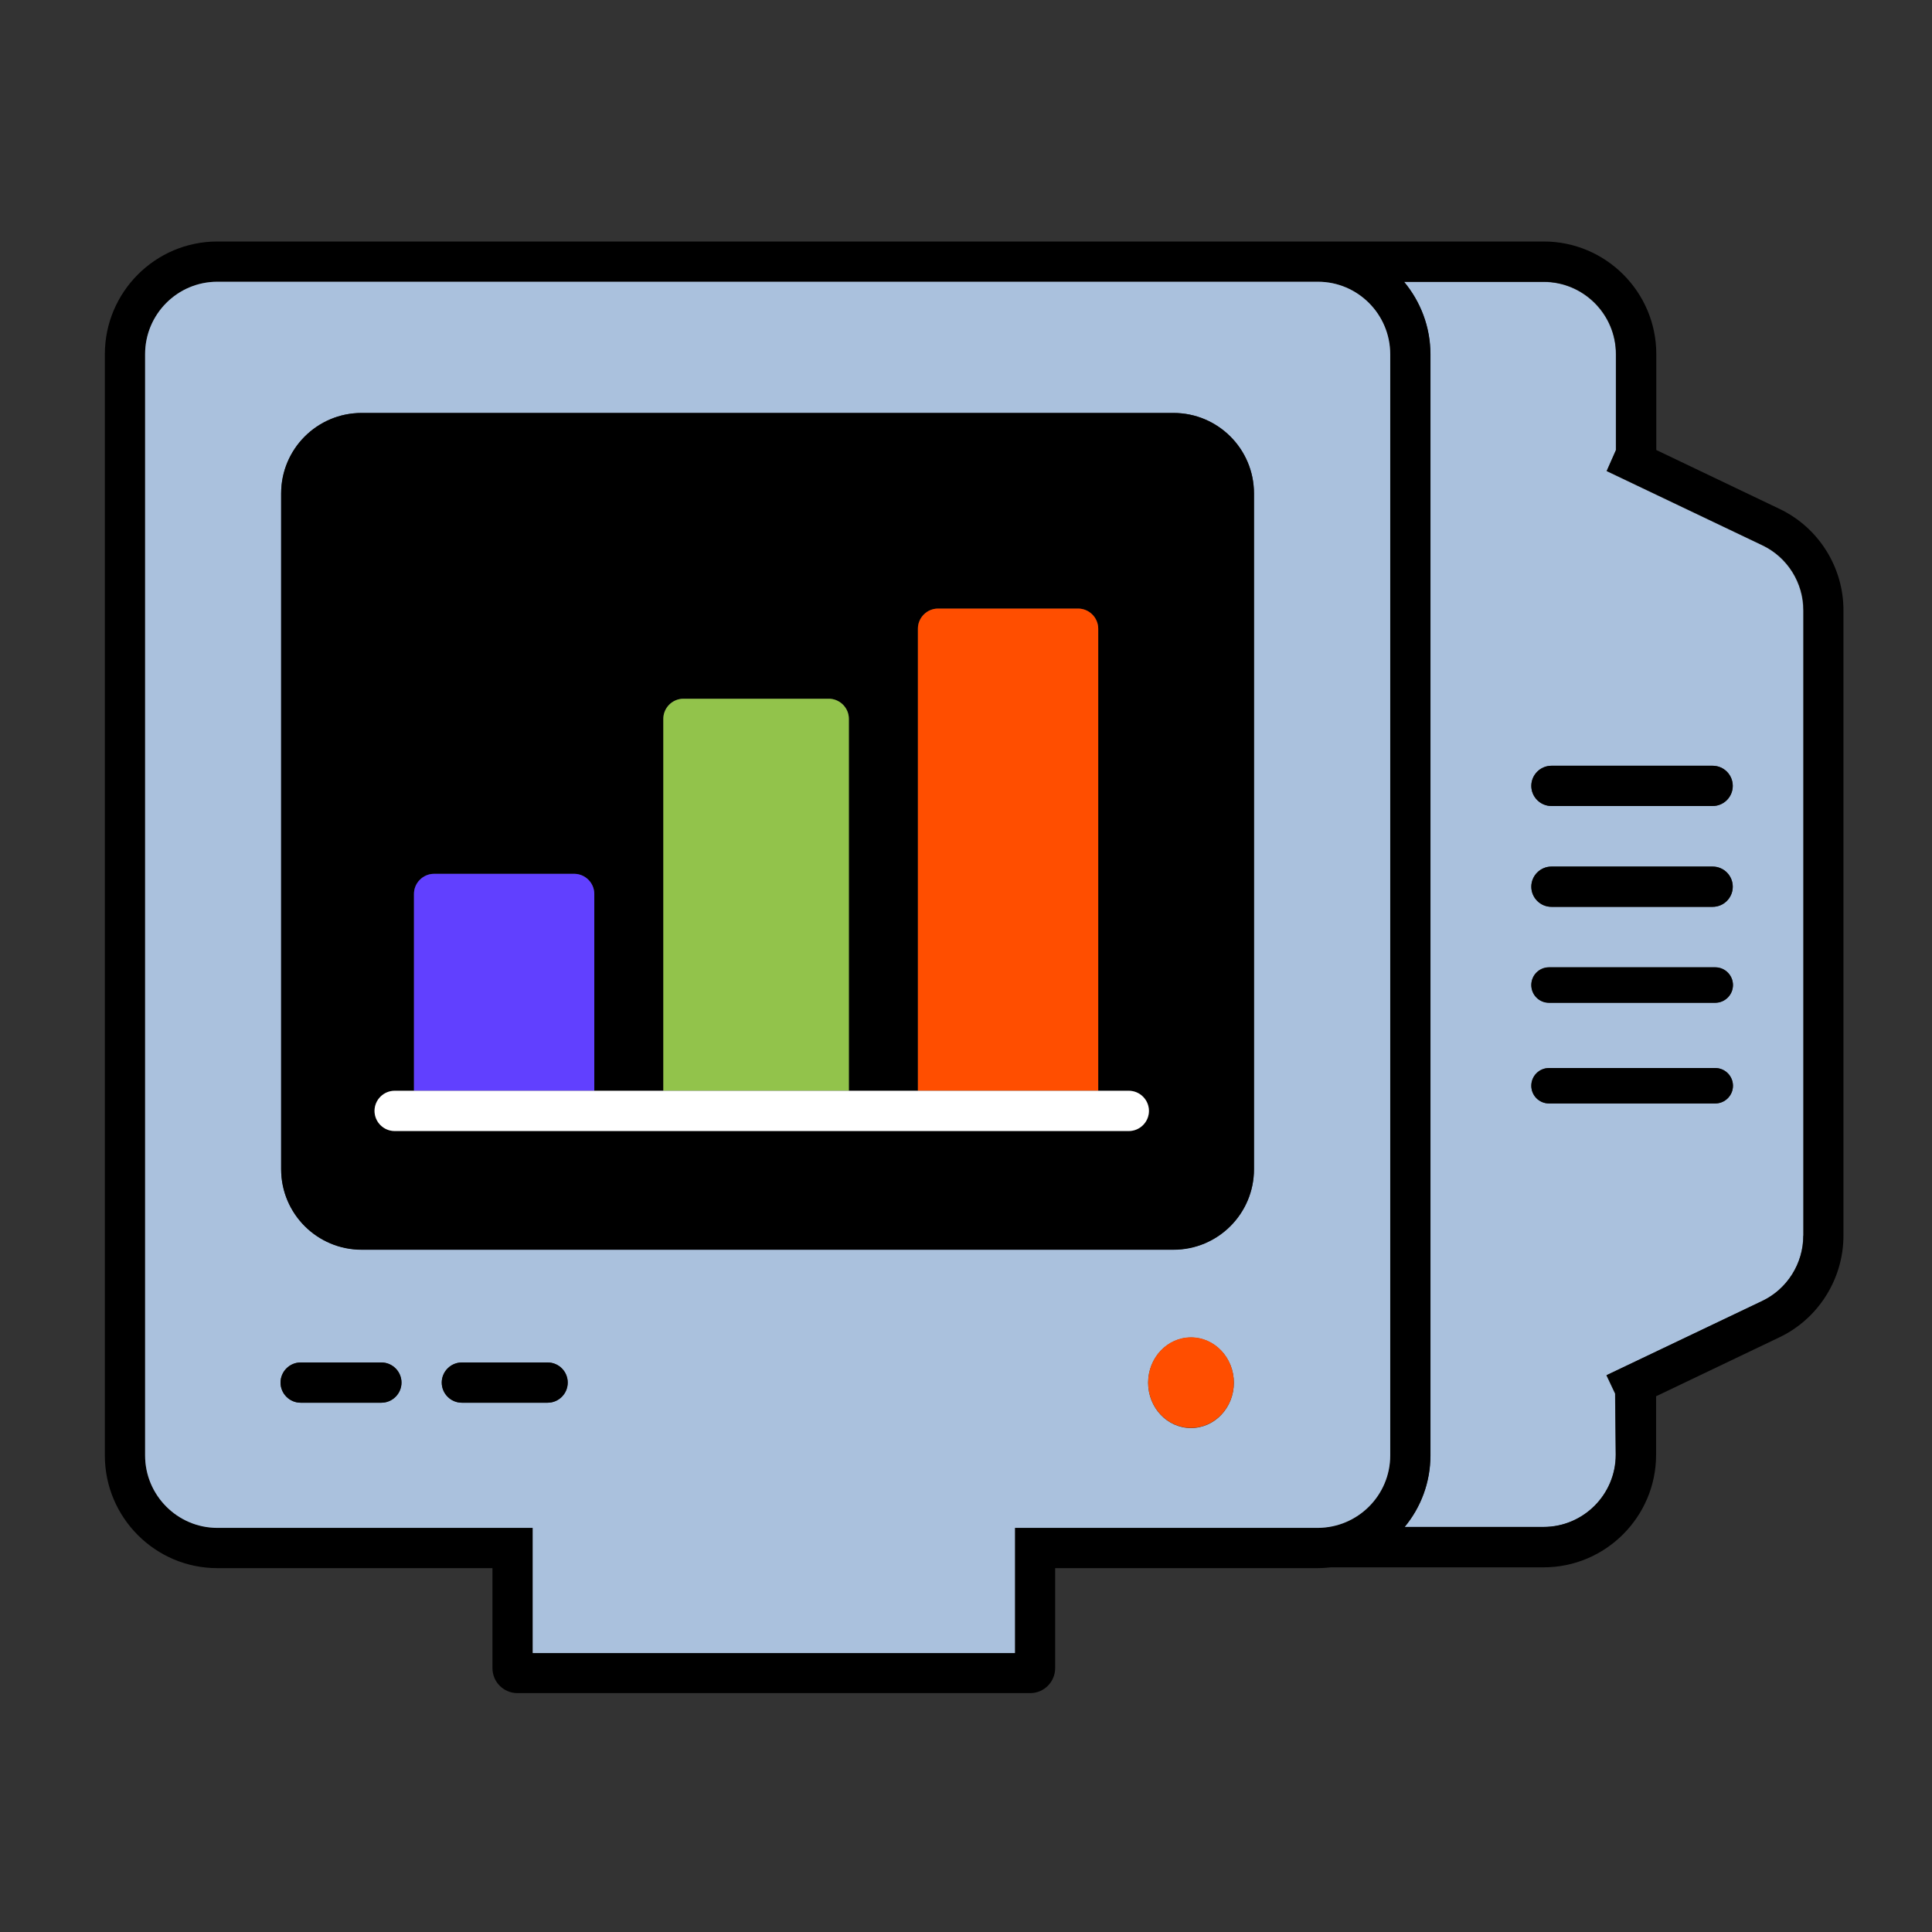 <svg width="96" height="96" viewBox="0 0 96 96" fill="none" xmlns="http://www.w3.org/2000/svg">
<rect x="0" y="0" width="96" height="96" fill="#333333" stroke="none"/>
<path d="M87.57 27.1L79.83 23.41L80.29 22.37V17.6C80.29 15.62 78.68 14.01 76.7 14.01H69.76C70.58 14.98 71.07 16.24 71.07 17.61V72.33C71.07 73.68 70.59 74.92 69.79 75.88H76.69C78.67 75.88 80.28 74.27 80.28 72.29L80.25 69.25L79.82 68.34L87.56 64.65C88.8 64.06 89.6 62.78 89.6 61.41V30.34C89.61 28.96 88.81 27.69 87.57 27.1ZM85.23 54.83H76.97C76.49 54.83 76.09 54.44 76.09 53.95C76.09 53.46 76.48 53.07 76.97 53.07H85.23C85.71 53.07 86.11 53.46 86.11 53.95C86.11 54.44 85.71 54.83 85.23 54.83ZM85.23 49.82H76.97C76.49 49.82 76.09 49.43 76.09 48.94C76.09 48.45 76.48 48.06 76.97 48.06H85.23C85.71 48.06 86.11 48.45 86.11 48.94C86.11 49.43 85.71 49.82 85.23 49.82ZM85.1 45.06H77.09C76.54 45.06 76.09 44.61 76.09 44.06C76.09 43.51 76.54 43.06 77.09 43.06H85.1C85.65 43.06 86.1 43.51 86.1 44.06C86.1 44.61 85.66 45.06 85.1 45.06ZM85.1 40.05H77.09C76.54 40.05 76.09 39.6 76.09 39.05C76.09 38.5 76.54 38.05 77.09 38.05H85.1C85.65 38.05 86.1 38.5 86.1 39.05C86.1 39.6 85.66 40.05 85.1 40.05Z" fill="#AAC1DD"/>
<path d="M88.43 25.29L82.3 22.36V17.59C82.3 14.51 79.79 12 76.71 12H65.49H18.31H10.8C7.72 12 5.21 14.51 5.21 17.6V72.32C5.21 75.41 7.72 77.92 10.8 77.92H24.47V82.89C24.47 83.58 25.03 84.13 25.71 84.13H51.19C51.88 84.13 52.43 83.57 52.43 82.89V77.92H65.48C65.7 77.92 65.92 77.9 66.14 77.88H76.7C79.78 77.88 82.29 75.37 82.29 72.29V69.38L88.42 66.45C90.35 65.53 91.6 63.55 91.6 61.4V30.34C91.61 28.19 90.36 26.21 88.43 25.29ZM65.49 75.91H50.44V82.13H26.47V75.91H10.8C8.82 75.91 7.21 74.3 7.21 72.31V17.6C7.21 15.62 8.82 14 10.8 14H18.31H65.48C67.46 14 69.07 15.61 69.07 17.6V72.32C69.08 74.3 67.47 75.91 65.49 75.91ZM89.61 61.4C89.61 62.78 88.81 64.05 87.57 64.64L79.83 68.33L80.26 69.24L80.29 72.28C80.29 74.26 78.68 75.87 76.7 75.87H69.8C70.6 74.9 71.08 73.66 71.08 72.32V17.6C71.08 16.23 70.58 14.98 69.77 14H76.71C78.69 14 80.3 15.61 80.3 17.59V22.36L79.84 23.4L87.58 27.09C88.82 27.68 89.62 28.95 89.62 30.33V61.4H89.61Z" fill="black"/>
<path d="M69.08 72.32V17.6C69.08 15.62 67.47 14 65.49 14H18.31H10.8C8.82 14 7.21 15.61 7.21 17.6V72.32C7.21 74.3 8.82 75.92 10.8 75.92H26.47V82.14H50.43V75.92H65.48C67.47 75.91 69.08 74.3 69.08 72.32ZM18.95 69.7H14.94C14.39 69.7 13.94 69.25 13.94 68.7C13.94 68.15 14.39 67.7 14.94 67.7H18.95C19.5 67.7 19.95 68.15 19.95 68.7C19.95 69.25 19.5 69.7 18.95 69.7ZM27.21 69.7H22.95C22.4 69.7 21.95 69.25 21.95 68.7C21.95 68.15 22.4 67.7 22.95 67.7H27.21C27.76 67.7 28.21 68.15 28.21 68.7C28.21 69.25 27.77 69.7 27.21 69.7ZM59.18 70.96C58 70.96 57.05 69.95 57.05 68.71C57.05 67.47 58 66.46 59.18 66.46C60.36 66.46 61.31 67.47 61.31 68.71C61.31 69.95 60.36 70.96 59.18 70.96ZM62.31 58.09C62.31 60.3 60.52 62.09 58.31 62.09H17.97C15.76 62.09 13.97 60.3 13.97 58.09V24.52C13.97 22.31 15.76 20.52 17.97 20.52H58.31C60.52 20.52 62.31 22.31 62.31 24.52V58.09Z" fill="#AAC1DD"/>
<path d="M18.95 67.7H14.94C14.39 67.7 13.94 68.15 13.94 68.7C13.94 69.25 14.39 69.7 14.94 69.7H18.95C19.5 69.7 19.95 69.25 19.95 68.7C19.95 68.15 19.5 67.7 18.95 67.7Z" fill="black"/>
<path d="M27.21 67.7H22.95C22.4 67.7 21.95 68.15 21.95 68.7C21.95 69.25 22.4 69.7 22.95 69.7H27.21C27.76 69.7 28.21 69.25 28.21 68.7C28.21 68.15 27.77 67.7 27.21 67.7Z" fill="black"/>
<path d="M59.18 66.45C58 66.45 57.05 67.46 57.05 68.7C57.05 69.94 58 70.95 59.18 70.95C60.36 70.95 61.31 69.94 61.31 68.7C61.31 67.46 60.36 66.45 59.18 66.45Z" fill="#FF4E00"/>
<path d="M85.23 53.07H76.97C76.49 53.07 76.09 53.46 76.09 53.95C76.09 54.44 76.48 54.83 76.97 54.83H85.23C85.71 54.83 86.11 54.44 86.11 53.95C86.11 53.46 85.71 53.07 85.23 53.07Z" fill="black"/>
<path d="M85.23 48.07H76.97C76.49 48.07 76.09 48.46 76.09 48.95C76.09 49.44 76.48 49.83 76.97 49.83H85.23C85.71 49.83 86.11 49.44 86.11 48.95C86.11 48.46 85.71 48.07 85.23 48.07Z" fill="black"/>
<path d="M85.1 43.06H77.09C76.54 43.06 76.09 43.51 76.09 44.06C76.09 44.61 76.54 45.06 77.09 45.06H85.1C85.65 45.06 86.1 44.61 86.1 44.06C86.1 43.51 85.66 43.06 85.1 43.06Z" fill="black"/>
<path d="M85.1 38.05H77.09C76.54 38.05 76.09 38.5 76.09 39.05C76.09 39.6 76.54 40.05 77.09 40.05H85.1C85.65 40.05 86.1 39.6 86.1 39.05C86.1 38.5 85.66 38.05 85.1 38.05Z" fill="black"/>
<path d="M58.31 20.52H17.97C15.76 20.52 13.97 22.31 13.97 24.52V58.1C13.97 60.31 15.76 62.1 17.97 62.1H58.31C60.52 62.1 62.31 60.31 62.31 58.1V24.52C62.31 22.31 60.52 20.52 58.31 20.52ZM56.09 56.2H19.61C19.06 56.2 18.61 55.75 18.61 55.2C18.61 54.65 19.06 54.2 19.61 54.2H20.57V44.42C20.57 43.87 21.02 43.42 21.57 43.42H28.53C29.08 43.42 29.53 43.87 29.53 44.42V54.2H32.96V35.72C32.96 35.17 33.41 34.72 33.96 34.72H41.18C41.73 34.72 42.18 35.17 42.18 35.72V54.2H45.61V31.24C45.61 30.69 46.06 30.24 46.61 30.24H53.57C54.12 30.24 54.57 30.69 54.57 31.24V54.2H56.09C56.64 54.2 57.09 54.65 57.09 55.2C57.09 55.75 56.64 56.2 56.09 56.2Z" fill="black"/>
<path d="M29.53 44.42C29.53 43.87 29.08 43.42 28.53 43.42H21.57C21.02 43.42 20.57 43.87 20.57 44.42V54.2H29.53V44.42Z" fill="#6140FF"/>
<path d="M42.18 35.72C42.18 35.17 41.73 34.72 41.18 34.72H33.96C33.41 34.72 32.96 35.17 32.96 35.72V54.2H42.18V35.72Z" fill="#92C34B"/>
<path d="M54.57 31.24C54.57 30.69 54.12 30.24 53.57 30.24H46.61C46.06 30.24 45.61 30.69 45.61 31.24V54.2H54.57V31.24Z" fill="#FF4E00"/>
<path d="M56.09 54.2H54.57H45.61H42.18H32.96H29.53H20.57H19.61C19.06 54.2 18.61 54.65 18.61 55.2C18.61 55.75 19.06 56.2 19.61 56.2H56.09C56.64 56.2 57.09 55.75 57.09 55.2C57.09 54.65 56.64 54.2 56.09 54.2Z" fill="white"/>
</svg>
